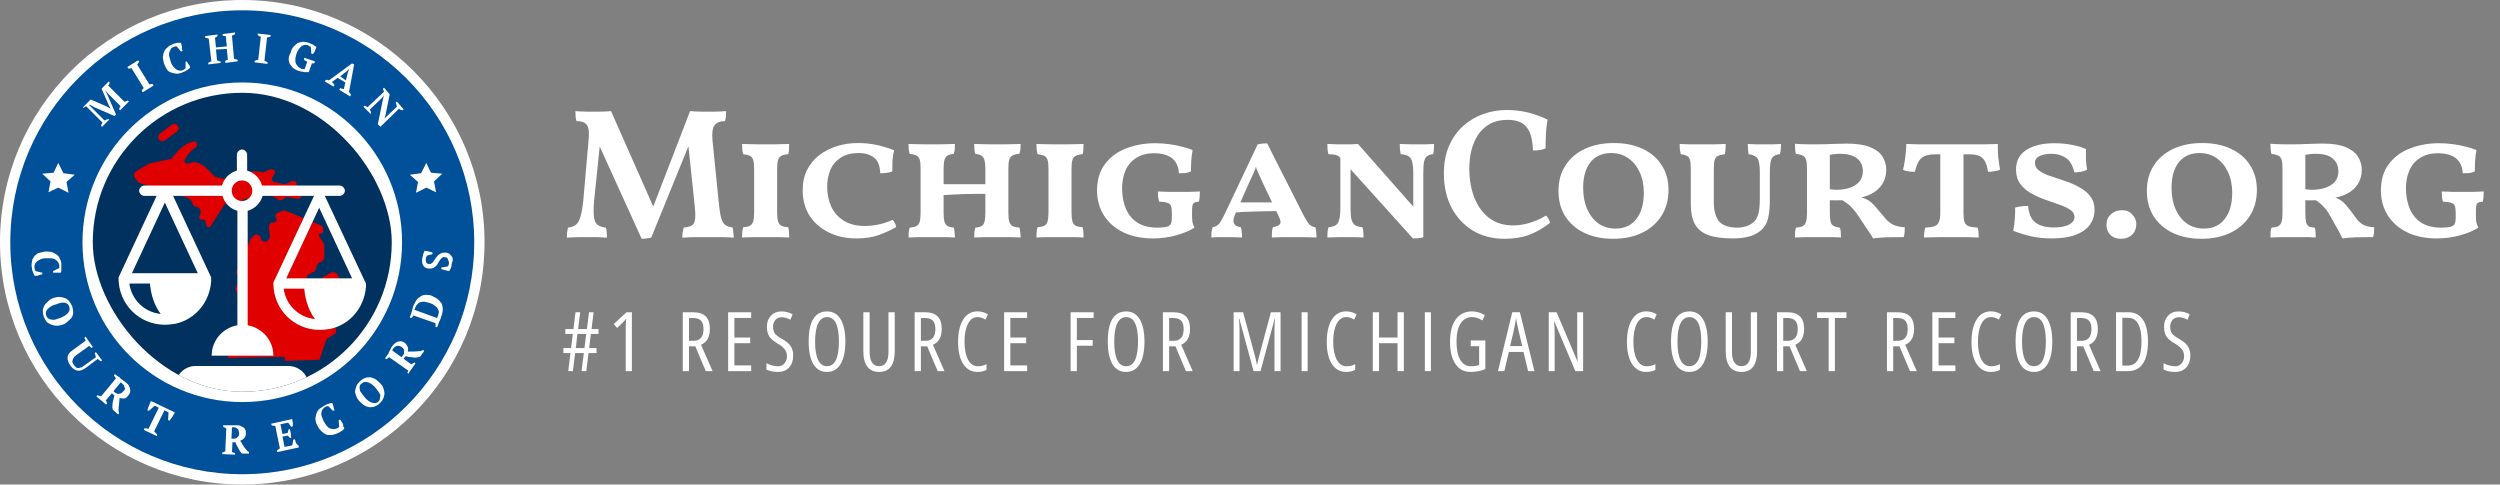 <svg width="485" height="94" viewBox="0 0 485 94" fill="none" xmlns="http://www.w3.org/2000/svg">
<rect x="0" y="0" width="485" height="94" fill="#808080" stroke="none"/>
<path d="M47 94C72.957 94 94 72.957 94 47C94 21.043 72.957 0 47 0C21.043 0 0 21.043 0 47C0 72.957 21.043 94 47 94Z" fill="white"/>
<path d="M47 92C71.853 92 92 71.853 92 47C92 22.147 71.853 2 47 2C22.147 2 2 22.147 2 47C2 71.853 22.147 92 47 92Z" fill="#00509A"/>
<path d="M6.9 52.6C6.9 52.6 6.8 52.5 6.8 52.4C6.8 52.3 6.7 52.2 6.7 52C6.6 51.5 6.8 51 7.2 50.7C7.6 50.4 8.1 50.1 8.9 50.1C9.3 50.1 9.7 50.1 10 50.1C10.3 50.2 10.6 50.2 10.8 50.4C11 50.6 11.2 50.7 11.3 50.9C11.4 51.1 11.5 51.3 11.5 51.5C11.5 51.6 11.5 51.7 11.5 51.8C11.5 51.9 11.5 52 11.5 52L10.3 52.6V52.9C10.4 52.9 10.5 52.9 10.7 52.9C10.9 52.9 11 52.9 11.1 52.9C11.2 52.9 11.4 52.9 11.5 52.9C11.6 52.9 11.7 52.9 11.8 52.9C11.9 52.7 11.9 52.5 11.9 52.2C11.9 51.9 11.9 51.6 11.9 51.2C11.9 50.8 11.8 50.5 11.6 50.2C11.5 49.9 11.3 49.6 11 49.4C10.7 49.2 10.4 49 10 48.9C9.6 48.8 9.2 48.8 8.7 48.8C8.2 48.9 7.8 49 7.4 49.1C7.1 49.3 6.8 49.5 6.6 49.8C6.4 50.1 6.2 50.4 6.2 50.8C6.1 51.2 6.1 51.6 6.2 52C6.2 52.3 6.3 52.6 6.4 52.8C6.5 53.1 6.6 53.3 6.7 53.5C6.8 53.5 6.9 53.5 7.1 53.5C7.2 53.5 7.4 53.5 7.5 53.4C7.6 53.4 7.8 53.3 7.9 53.3C8 53.3 8.1 53.2 8.2 53.2V52.9L6.9 52.6Z" fill="white"/>
<path d="M13.9 61.6C14.1 61.3 14.2 61 14.2 60.6C14.2 60.2 14.1 59.8 14 59.4C13.8 59 13.6 58.7 13.4 58.4C13.1 58.1 12.9 57.9 12.5 57.8C12.1 57.7 11.8 57.6 11.5 57.6C11.1 57.6 10.7 57.7 10.4 57.8C10 57.9 9.7 58.1 9.4 58.4C9.1 58.7 8.7 59 8.6 59.3C8.5 59.6 8.3 59.9 8.3 60.3C8.3 60.7 8.4 61.1 8.5 61.5C8.7 61.9 8.9 62.2 9.1 62.5C9.4 62.7 9.7 62.9 10 63C10.3 63.1 10.7 63.2 11 63.2C11.4 63.2 11.8 63.1 12.1 63C12.5 62.9 12.8 62.7 13.1 62.4C13.4 62.1 13.7 61.9 13.9 61.6ZM12.5 61.3C12.2 61.4 12 61.6 11.6 61.7C11.3 61.8 11 61.9 10.7 62C10.4 62.1 10.2 62 10 62C9.8 62 9.6 61.9 9.4 61.8C9.2 61.7 9.1 61.5 9 61.3C8.9 61.1 8.9 60.8 8.9 60.6C8.9 60.4 9.1 60.2 9.2 60C9.4 59.8 9.6 59.7 9.8 59.5C10.1 59.3 10.3 59.2 10.7 59.1C11 59 11.3 58.9 11.6 58.8C11.9 58.7 12.1 58.7 12.4 58.7C12.6 58.7 12.8 58.8 13 58.9C13.2 59 13.3 59.2 13.4 59.4C13.5 59.6 13.5 59.9 13.5 60.1C13.5 60.3 13.3 60.5 13.2 60.7C13 60.9 12.8 61.1 12.5 61.3Z" fill="white"/>
<path d="M19.3 69.9C19.4 70 19.5 70 19.6 70.1L19.8 69.9L18.6 68.3L18.4 68.5C18.4 68.6 18.4 68.7 18.5 68.9C18.5 69 18.6 69.2 18.6 69.3L16.2 71C16 71.2 15.8 71.3 15.6 71.3C15.4 71.4 15.3 71.4 15.1 71.4C14.9 71.4 14.8 71.3 14.7 71.2C14.6 71.1 14.5 71 14.4 70.9C14.3 70.7 14.2 70.6 14.1 70.4C14 70.2 14 70.1 14.1 69.9C14.1 69.7 14.2 69.6 14.3 69.4C14.4 69.2 14.6 69.1 14.8 68.9L17.3 67.1C17.5 67.3 17.6 67.4 17.8 67.5L18 67.3L16.6 65.3L16.4 65.5C16.4 65.6 16.4 65.7 16.5 65.8C16.6 65.9 16.6 66 16.6 66.1L14 68C13.4 68.4 13.1 68.9 13.1 69.4C13.1 69.9 13.3 70.4 13.7 71C14.1 71.5 14.5 71.8 15 71.9C15.5 72 16 71.8 16.6 71.4L19 69.6C19.1 69.8 19.2 69.9 19.3 69.9Z" fill="white"/>
<path d="M25 74.8C24.9 74.6 24.7 74.4 24.4 74.2C24.3 74.1 24.2 74 24 73.9C23.9 73.8 23.8 73.7 23.6 73.6C23.4 73.5 23.4 73.4 23.3 73.3C23.2 73.2 23.1 73.1 23 73.1L22.3 72.6L22.1 72.8C22.2 73 22.3 73.2 22.5 73.4L19.6 76.9C19.5 76.8 19.4 76.8 19.3 76.8C19.2 76.8 19.1 76.7 18.9 76.7L18.7 76.9L20.6 78.5L20.8 78.3C20.8 78.2 20.7 78.1 20.7 78C20.7 77.9 20.6 77.8 20.5 77.7L21.7 76.3L22.2 76.7C22.1 77.1 22 77.5 21.9 77.9C21.8 78.3 21.8 78.7 21.8 79.1L21.9 79.5L22.9 80.4L23.1 80.2L23 79.7C23 79.3 23 78.9 23.1 78.4C23.1 78 23.2 77.6 23.2 77.2C23.5 77.3 23.8 77.3 24.1 77.3C24.4 77.3 24.7 77 24.9 76.7C25.1 76.5 25.2 76.3 25.2 76.1C25.3 75.9 25.3 75.7 25.2 75.4C25.2 75.2 25.1 75 25 74.8ZM24.2 75.5C24.2 75.6 24.1 75.8 23.9 75.9C23.7 76.2 23.4 76.4 23.1 76.4C22.8 76.4 22.6 76.4 22.4 76.2L22 75.9L23.4 74.2C23.5 74.2 23.6 74.3 23.7 74.4C23.8 74.5 23.9 74.6 24 74.7C24.1 74.8 24.1 74.9 24.1 75.1C24.3 75.2 24.3 75.4 24.2 75.5Z" fill="white"/>
<path d="M29.1 78.2C29 78.4 29 78.5 28.9 78.7C28.8 78.9 28.8 79 28.7 79.2C28.6 79.4 28.6 79.5 28.6 79.6L28.9 79.7L30 78.7L30.8 79.1L28.8 83.2C28.7 83.2 28.5 83.1 28.4 83.1C28.3 83.1 28.1 83.1 28 83.1L27.9 83.4L30.4 84.6L30.5 84.3C30.4 84.2 30.3 84.1 30.2 84C30.1 83.9 30 83.8 29.9 83.7L31.9 79.6L32.7 80L32.6 81.5L32.9 81.6C33 81.5 33 81.4 33.1 81.3C33.2 81.2 33.3 81 33.4 80.9C33.5 80.8 33.6 80.6 33.7 80.4C33.8 80.3 33.9 80.1 33.9 80L29.3 77.8C29.2 77.9 29.2 78 29.1 78.2Z" fill="white"/>
<path d="M47.2 86.5C47 86.1 46.8 85.8 46.6 85.5C46.9 85.4 47.2 85.2 47.4 85C47.6 84.8 47.7 84.4 47.7 84.1C47.7 83.8 47.7 83.6 47.6 83.4C47.5 83.2 47.4 83 47.2 82.9C47 82.8 46.8 82.7 46.6 82.6C46.4 82.5 46.1 82.5 45.8 82.5C45.7 82.5 45.5 82.5 45.4 82.5C45.2 82.5 45.1 82.5 44.9 82.5C44.7 82.5 44.6 82.5 44.5 82.5C44.4 82.5 44.2 82.5 44.1 82.5H43.3V82.8C43.5 82.9 43.7 83 43.9 83.1L43.7 87.6C43.6 87.6 43.5 87.6 43.4 87.7C43.3 87.7 43.2 87.8 43.1 87.8V88.1L45.6 88.2V87.9C45.5 87.9 45.4 87.8 45.3 87.8C45.2 87.8 45.1 87.7 45 87.7L45.1 85.8H45.7C45.8 86.2 46 86.6 46.2 86.9C46.4 87.3 46.6 87.6 46.8 87.9L47 88H48.3V87.7L48 87.5C47.7 87.2 47.5 86.9 47.2 86.5ZM46.1 84.8C45.9 85 45.7 85.1 45.4 85.1H44.9L45 82.9C45.1 82.9 45.2 82.9 45.4 82.9C45.5 82.9 45.7 82.9 45.8 83C45.9 83.1 46 83.1 46.1 83.2C46.2 83.3 46.3 83.4 46.3 83.6C46.3 83.7 46.4 83.9 46.4 84.1C46.4 84.4 46.3 84.6 46.1 84.8Z" fill="white"/>
<path d="M57.4 85.9C57.4 85.8 57.3 85.6 57.3 85.5C57.3 85.4 57.2 85.3 57.2 85.2L56.9 85.3L56.7 86.4L55.2 86.7L54.8 84.7L55.8 84.5L56.3 85L56.5 84.9C56.5 84.6 56.4 84.3 56.4 84C56.3 83.7 56.3 83.4 56.2 83.2L56 83.3L55.8 84L54.8 84.2L54.4 82.3L55.9 82L56.5 82.8L56.8 82.7C56.8 82.5 56.8 82.2 56.8 82C56.8 81.8 56.7 81.5 56.7 81.3L52.6 82.2L52.7 82.5C52.8 82.5 52.9 82.6 53 82.6C53.1 82.6 53.2 82.6 53.4 82.6L54.3 87C54.2 87 54.1 87.1 54 87.2C53.9 87.3 53.8 87.3 53.7 87.4L53.8 87.7L58 86.8C58 86.7 57.9 86.6 57.9 86.4C57.5 86.2 57.5 86 57.4 85.9Z" fill="white"/>
<path d="M66.4 82C66.3 81.9 66.3 81.8 66.2 81.7C66.1 81.6 66.1 81.5 66 81.4L65.7 81.5L65.8 82.7C65.8 82.8 65.7 82.8 65.7 82.9C65.7 83 65.5 83 65.4 83.1C64.9 83.3 64.5 83.3 64 83.1C63.5 82.9 63.2 82.4 62.8 81.7C62.6 81.3 62.5 81 62.4 80.7C62.3 80.4 62.3 80.1 62.4 79.9C62.4 79.7 62.5 79.5 62.7 79.3C62.8 79.1 63 79 63.2 78.9C63.3 78.9 63.4 78.8 63.5 78.8C63.6 78.8 63.7 78.8 63.7 78.8L64.6 79.7L64.9 79.6C64.9 79.5 64.8 79.4 64.8 79.3C64.8 79.2 64.7 79 64.7 78.9C64.7 78.8 64.6 78.6 64.6 78.5C64.5 78.4 64.5 78.3 64.5 78.2C64.3 78.2 64.1 78.2 63.8 78.3C63.5 78.4 63.2 78.5 62.9 78.7C62.6 78.9 62.3 79.1 62 79.3C61.7 79.5 61.6 79.8 61.4 80.2C61.3 80.5 61.2 80.9 61.2 81.3C61.2 81.7 61.3 82.1 61.6 82.6C61.8 83.1 62.1 83.4 62.4 83.7C62.7 84 63 84.2 63.3 84.3C63.6 84.4 64 84.4 64.4 84.4C64.8 84.3 65.2 84.2 65.6 84C65.9 83.9 66.1 83.7 66.3 83.6C66.5 83.5 66.7 83.3 66.8 83.1C66.8 83 66.7 82.9 66.6 82.8C66.6 82.3 66.5 82.2 66.4 82Z" fill="white"/>
<path d="M73.8 74.4C73.5 74.1 73.2 73.8 72.9 73.6C72.6 73.4 72.3 73.3 71.9 73.2C71.6 73.2 71.2 73.2 70.9 73.3C70.6 73.4 70.2 73.6 69.9 73.9C69.6 74.2 69.3 74.5 69.2 74.8C69 75.1 69 75.5 68.9 75.8C68.8 76.1 69 76.5 69.1 76.8C69.2 77.1 69.4 77.5 69.7 77.8C70 78.1 70.3 78.4 70.6 78.6C70.9 78.8 71.2 78.9 71.6 79C71.9 79 72.3 79 72.6 78.9C72.9 78.8 73.3 78.6 73.6 78.3C73.9 78 74.2 77.7 74.3 77.4C74.5 77.1 74.5 76.7 74.6 76.4C74.6 76.1 74.5 75.7 74.4 75.4C74.3 75 74.1 74.7 73.8 74.4ZM73.7 77.4C73.7 77.6 73.5 77.8 73.4 77.9C73.2 78.1 73 78.2 72.8 78.2C72.6 78.2 72.4 78.2 72.1 78.1C71.9 78 71.6 77.9 71.4 77.7C71.2 77.5 70.9 77.3 70.7 77C70.5 76.7 70.3 76.5 70.1 76.2C69.9 76 69.8 75.7 69.8 75.5C69.8 75.3 69.7 75.1 69.8 74.9C69.8 74.7 70 74.5 70.2 74.4C70.4 74.2 70.6 74.1 70.8 74.1C71 74.1 71.2 74.1 71.5 74.2C71.7 74.3 71.9 74.4 72.2 74.6C72.4 74.8 72.7 75 72.9 75.3C73.1 75.6 73.3 75.8 73.5 76.1C73.7 76.4 73.8 76.6 73.8 76.8C73.7 77 73.7 77.2 73.7 77.4Z" fill="white"/>
<path d="M81.6 68.1C81.2 68.1 80.8 68.2 80.3 68.2C79.9 68.2 79.5 68.2 79.1 68.2C79.2 67.9 79.2 67.5 79.1 67.3C79 67.1 78.8 66.7 78.5 66.5C78.3 66.3 78.1 66.3 77.8 66.2C77.6 66.2 77.4 66.2 77.1 66.3C76.9 66.4 76.7 66.5 76.5 66.7C76.3 66.9 76.1 67.1 76 67.3C75.9 67.4 75.8 67.5 75.8 67.7C75.7 67.8 75.6 68 75.6 68.1C75.5 68.2 75.4 68.3 75.4 68.5C75.3 68.6 75.3 68.7 75.2 68.8L74.7 69.5L74.9 69.7C75.1 69.6 75.3 69.5 75.5 69.3L79.2 71.9C79.2 72 79.1 72.1 79.1 72.2C79.1 72.3 79 72.2 79 72.3L79.2 72.5L80.6 70.5L80.4 70.3C80.3 70.4 80.2 70.4 80.1 70.5C80 70.6 79.9 70.6 79.8 70.7L78.3 69.6L78.7 69.1C79.1 69.2 79.5 69.3 79.9 69.3C80.3 69.4 80.7 69.4 81.1 69.3L81.5 69.2L82.3 68.1L82.1 67.9L81.6 68.1ZM78.2 68.9L77.9 69.3L76.1 68C76.1 67.9 76.2 67.8 76.3 67.6C76.4 67.5 76.5 67.4 76.6 67.3C76.7 67.2 76.8 67.2 77 67.1C77.1 67.1 77.3 67.1 77.4 67.1C77.5 67.1 77.7 67.2 77.9 67.3C78.2 67.5 78.4 67.8 78.4 68C78.4 68.4 78.4 68.7 78.2 68.9Z" fill="white"/>
<path d="M84.9 58C84.6 57.8 84.2 57.6 83.8 57.4C83.4 57.2 83 57.2 82.6 57.2C82.2 57.2 81.9 57.3 81.6 57.5C81.3 57.7 81 57.9 80.8 58.2C80.6 58.5 80.4 58.9 80.2 59.3C80.2 59.4 80.1 59.5 80.1 59.6C80.1 59.7 80 59.9 80 60C80 60.1 79.9 60.3 79.9 60.4C79.9 60.5 79.8 60.6 79.8 60.7L79.5 61.6L79.8 61.7C79.9 61.6 79.9 61.6 80 61.5C80.1 61.4 80.1 61.3 80.2 61.2L84.5 62.7C84.5 62.8 84.5 62.9 84.5 63.1C84.5 63.2 84.5 63.3 84.5 63.4L84.8 63.5L85.1 62.7C85.1 62.6 85.2 62.5 85.2 62.4C85.3 62.3 85.3 62.2 85.4 62C85.5 61.9 85.5 61.8 85.5 61.7C85.5 61.6 85.6 61.5 85.6 61.4C85.8 60.9 85.9 60.4 85.9 60C85.9 59.6 85.8 59.2 85.7 58.9C85.4 58.5 85.2 58.3 84.9 58ZM85 61.1V61.2C85 61.2 85 61.3 84.9 61.4C84.8 61.5 84.9 61.5 84.8 61.6V61.7L80.4 60.1C80.4 60 80.4 60 80.5 59.9C80.5 59.8 80.6 59.7 80.6 59.6C80.7 59.3 80.9 59.1 81.1 58.9C81.3 58.7 81.5 58.6 81.8 58.6C82 58.5 82.3 58.5 82.6 58.6C82.9 58.7 83.2 58.7 83.4 58.8C83.7 58.9 84 59 84.2 59.2C84.4 59.4 84.7 59.5 84.8 59.7C84.9 59.9 85.1 60.1 85.1 60.4C85.2 60.5 85.1 60.8 85 61.1Z" fill="white"/>
<path d="M87.6 49.7C87.3 49.3 87 49 86.4 49C86.1 49 85.9 49 85.6 49.1C85.4 49.2 85.2 49.4 85 49.5C84.8 49.7 84.7 49.9 84.5 50.1C84.4 50.3 84.2 50.5 84.1 50.7C84 50.9 83.8 51 83.7 51.1C83.5 51.2 83.4 51.3 83.2 51.2C83 51.2 82.8 51.1 82.7 50.9C82.6 50.7 82.6 50.5 82.6 50.3C82.6 50.2 82.6 50 82.7 49.9C82.7 49.8 82.8 49.7 82.8 49.6L83.9 49.3V49C83.8 49 83.7 48.9 83.6 48.9C83.5 48.9 83.4 48.8 83.2 48.8C83.1 48.8 82.9 48.7 82.8 48.7C82.7 48.7 82.5 48.7 82.4 48.6C82.3 48.8 82.2 49.1 82.1 49.3C82 49.6 82 49.9 81.9 50.2C81.9 50.5 81.9 50.7 81.9 50.9C81.9 51.1 82 51.3 82.1 51.5C82.2 51.7 82.4 51.8 82.5 51.9C82.6 52 82.9 52.1 83.2 52.1C83.5 52.1 83.8 52.1 84 52C84.2 51.9 84.4 51.8 84.6 51.6C84.8 51.4 84.9 51.2 85 51C85.1 50.8 85.3 50.6 85.4 50.4C85.5 50.2 85.7 50.1 85.8 50C85.9 49.9 86.1 49.8 86.3 49.9C86.6 49.9 86.8 50 86.9 50.3C87 50.5 87.1 50.8 87.1 51.1C87.1 51.3 87 51.4 87 51.5C86.9 51.6 86.9 51.7 86.8 51.7L85.6 51.9V52.2C85.7 52.2 85.8 52.3 85.9 52.3C86 52.3 86.2 52.4 86.3 52.4C86.4 52.4 86.6 52.5 86.7 52.5C86.8 52.5 87 52.6 87.1 52.6C87.2 52.5 87.2 52.5 87.3 52.3C87.4 52.2 87.4 52.1 87.5 51.9C87.6 51.7 87.6 51.6 87.6 51.4C87.6 51.2 87.7 51.1 87.7 50.9C87.9 50.6 87.9 50 87.6 49.7Z" fill="white"/>
<path d="M16.4 20.8C16.5 20.7 16.6 20.7 16.7 20.6L19.9 23.8C19.8 23.9 19.8 24 19.7 24.1C19.7 24.2 19.6 24.3 19.6 24.4L19.8 24.6L21.2 23.2L21 23.1C20.9 23.1 20.8 23.2 20.6 23.2C20.5 23.3 20.4 23.3 20.3 23.4L18 21.1L17.3 20.4L17.4 20.3L18.3 20.8L22.2 22.5L22.5 22.2L20.8 18.3L20.4 17.5L21 18.2L23.4 20.6C23.3 20.7 23.3 20.8 23.2 20.9C23.2 21 23.1 21.1 23.1 21.2L23.3 21.4L25 19.7L24.8 19.5C24.7 19.5 24.6 19.6 24.5 19.6C24.4 19.6 24.3 19.7 24.2 19.8L21 16.6C21.1 16.5 21.1 16.4 21.2 16.3C21.2 16.2 21.3 16.1 21.3 16L21.1 15.8L19.7 17.2L21.1 20.4L21.5 21.1L20.8 20.7L17.6 19.3L16.1 20.8L16.3 21C16.2 20.9 16.3 20.9 16.4 20.8Z" fill="white"/>
<path d="M29.6 16.3C29.5 16.3 29.4 16.3 29.3 16.3C29.2 16.3 29.1 16.4 29 16.4L26.6 12.5C26.7 12.4 26.8 12.3 26.8 12.3C26.8 12.3 26.9 12.1 27 12L26.8 11.7L24.7 13L24.9 13.3C25 13.3 25.1 13.3 25.2 13.3C25.3 13.3 25.4 13.2 25.5 13.2L27.9 17.1C27.7 17.2 27.6 17.4 27.5 17.6L27.7 17.9L29.8 16.6L29.6 16.3Z" fill="white"/>
<path d="M36.6 12.5C36.5 12.4 36.5 12.3 36.4 12.2C36.3 12.1 36.3 12 36.2 11.9L36 12V13.2C36 13.3 35.9 13.3 35.8 13.4C35.7 13.5 35.6 13.5 35.5 13.6C35 13.8 34.5 13.7 34.1 13.4C33.7 13.1 33.3 12.6 33.1 11.9C33 11.5 32.9 11.2 32.8 10.8C32.8 10.5 32.8 10.2 32.9 10C33 9.8 33.1 9.6 33.2 9.4C33.4 9.3 33.5 9.1 33.7 9.1C33.9 9 34 9 34.1 9C34.2 9 34.3 9 34.3 9L35.1 10L35.4 9.9C35.4 9.8 35.4 9.7 35.3 9.5C35.2 9.3 35.4 9.2 35.3 9C35.2 8.8 35.2 8.7 35.2 8.6C35.2 8.5 35.1 8.4 35.1 8.3C34.9 8.3 34.7 8.3 34.4 8.3C34.1 8.4 33.8 8.4 33.5 8.6C33.1 8.7 32.8 8.9 32.6 9.1C32.4 9.3 32 9.6 31.9 9.9C31.7 10.2 31.7 10.6 31.6 11C31.6 11.4 31.7 11.8 31.8 12.3C32 12.8 32.2 13.2 32.4 13.5C32.6 13.8 32.9 14 33.3 14.1C33.6 14.2 34 14.3 34.3 14.3C34.7 14.3 35.1 14.2 35.5 14C35.8 13.9 36 13.8 36.3 13.6C36.5 13.5 36.7 13.3 36.9 13.1C36.9 13 36.8 12.9 36.8 12.8C36.8 12.7 36.7 12.6 36.6 12.5Z" fill="white"/>
<path d="M42.4 11.8C42.3 11.8 42.2 11.8 42.1 11.7L41.9 9.6L44 9.5L44.2 11.6C44.1 11.6 44 11.7 43.9 11.7C43.8 11.7 43.7 11.8 43.7 11.9V12.2L46.1 11.9V11.6C46 11.6 45.9 11.5 45.8 11.5C45.7 11.5 45.6 11.5 45.4 11.4L45 6.9C45.1 6.9 45.2 6.8 45.3 6.8C45.4 6.8 45.5 6.7 45.6 6.6V6.3L43.2 6.6V6.9C43.3 6.9 43.4 7 43.5 7C43.5 7 43.7 7 43.8 7L44 9L41.9 9.2L41.7 7.3C41.8 7.3 41.9 7.2 42 7.2C42 7.1 42.1 7 42.2 7V6.7L39.8 7V7.3C39.9 7.3 40 7.4 40.1 7.4C40.2 7.4 40.3 7.4 40.5 7.5L41 11.9C40.9 11.9 40.8 12 40.7 12C40.6 12.1 40.5 12.1 40.4 12.2V12.5L42.8 12.2V11.9C42.6 11.9 42.5 11.9 42.4 11.8Z" fill="white"/>
<path d="M52.2 7.2C52.3 7.2 52.4 7.1 52.5 7.1V6.8L50 6.5V6.8C50.1 6.9 50.2 6.9 50.3 7C50.4 7.1 50.5 7.1 50.6 7.1L50.1 11.6C49.9 11.6 49.7 11.7 49.4 11.8V12.1L51.9 12.4V12.1C51.8 12 51.7 12 51.6 11.9C51.5 11.9 51.4 11.8 51.3 11.8L51.8 7.3C52 7.2 52.1 7.2 52.2 7.2Z" fill="white"/>
<path d="M59 11.6C59.1 11.7 59.2 11.8 59.3 11.8C59.4 11.9 59.5 11.9 59.6 12L59.1 13.4H59C58.9 13.4 58.9 13.4 58.8 13.4C58.7 13.4 58.6 13.4 58.6 13.4C58.5 13.4 58.4 13.4 58.4 13.3C58.2 13.2 58 13.1 57.8 12.9C57.6 12.7 57.5 12.5 57.4 12.3C57.3 12.1 57.3 11.8 57.3 11.5C57.3 11.2 57.4 10.9 57.5 10.5C57.6 10.1 57.8 9.8 58 9.5C58.2 9.2 58.4 9 58.6 8.9C58.8 8.8 59 8.7 59.2 8.7C59.4 8.7 59.6 8.7 59.8 8.8C59.9 8.9 60 9 60.1 9C60.2 9 60.3 9.1 60.3 9.1L60.4 10.4L60.7 10.5C60.8 10.4 60.8 10.3 60.9 10.2C61 10.1 61.1 10 61.1 9.8C61.2 9.7 61.2 9.5 61.3 9.4C61.3 9.3 61.4 9.2 61.4 9.1C61.2 9 61 8.9 60.8 8.7C60.5 8.6 60.2 8.4 59.9 8.3C59.6 8.2 59.2 8.1 58.9 8.1C58.5 8.1 58.2 8.2 57.9 8.3C57.6 8.4 57.3 8.7 57 9C56.7 9.3 56.5 9.7 56.4 10.2C56.1 10.7 56 11.1 56 11.5C56 11.9 56.1 12.2 56.3 12.5C56.5 12.8 56.7 13.1 57 13.3C57.3 13.5 57.7 13.7 58.1 13.8C58.2 13.8 58.4 13.9 58.5 13.9C58.7 13.9 58.8 13.9 59 14C59.2 14 59.3 14 59.5 14C59.7 14 59.8 14 59.9 14L60.5 12.3C60.6 12.3 60.7 12.3 60.8 12.3C60.9 12.3 61 12.3 61 12.2L61.1 11.9L59 11.2V11.6Z" fill="white"/>
<path d="M68.3 12.3L63.8 15.6C63.7 15.6 63.6 15.5 63.5 15.5C63.4 15.5 63.3 15.5 63.2 15.5L63 15.8L64.7 16.8L64.9 16.5C64.8 16.3 64.6 16.1 64.4 15.9L65.5 15.1L67 16L66.7 17.3C66.6 17.3 66.5 17.2 66.4 17.2C66.3 17.2 66.2 17.2 66 17.1L65.8 17.4L67.9 18.7L68.1 18.4C68.1 18.3 68 18.2 67.9 18.1C67.8 18 67.8 17.9 67.7 17.9L68.7 12.5L68.3 12.3ZM67.5 14L67.1 15.6L66 14.8L67.3 13.8L67.8 13.3L67.5 14Z" fill="white"/>
<path d="M72 22C72 21.9 72 21.8 71.9 21.6C71.9 21.5 71.8 21.3 71.7 21.3L74.1 19L74.5 18.5L74.3 19.2L73.3 24.1L73.8 24.6L77.4 21.1C77.5 21.2 77.6 21.2 77.7 21.3C77.8 21.3 78 21.4 78.1 21.4L78.3 21.2L77 19.7L76.8 19.9C76.8 20 76.8 20.1 76.9 20.3C76.9 20.4 77 20.6 77 20.7L75.1 22.5L74.6 23L74.8 22.3L75.6 18.3L74.5 17L74.3 17.2C74.3 17.3 74.3 17.4 74.4 17.5C74.4 17.6 74.5 17.7 74.5 17.8L71.3 20.8C71.2 20.7 71.1 20.7 71 20.6C70.9 20.6 70.8 20.5 70.7 20.5L70.5 20.7L71.9 22.1L72 22Z" fill="white"/>
<path d="M9.4 37.3L11.3 36.4L13.3 37.4L12.9 35.3L14.5 33.9L12.3 33.6L11.3 31.6L10.4 33.5L8.2 33.7L9.8 35.2L9.4 37.3Z" fill="white"/>
<path d="M80.7 37.4L82.7 36.4L84.6 37.3L84.2 35.2L85.8 33.7L83.6 33.5L82.7 31.6L81.7 33.6L79.5 33.9L81.1 35.3L80.7 37.4Z" fill="white"/>
<path d="M47 78C64.121 78 78 64.121 78 47C78 29.879 64.121 16 47 16C29.879 16 16 29.879 16 47C16 64.121 29.879 78 47 78Z" fill="white"/>
<g clip-path="url(#clip0_266_1671)">
<rect x="18" y="18" width="58" height="58" rx="29" fill="#00315F"/>
<path d="M37.549 27.466C36.395 27.658 35.05 28.424 33.321 30.723C33.128 30.915 32.936 30.915 32.744 30.915L29.092 31.681C28.9 31.681 28.9 31.681 28.708 31.873L26.402 33.214C26.017 33.405 25.825 34.172 26.209 34.555L26.786 35.321C26.978 35.321 26.978 35.513 27.171 35.513L36.395 38.387C36.78 38.578 36.972 38.77 37.164 38.962L37.356 39.536C37.549 39.92 37.741 40.111 38.125 40.111C38.702 40.303 39.278 40.686 38.702 42.027C38.51 42.219 38.702 42.602 39.086 42.602H39.471C39.663 42.602 39.855 42.794 39.855 42.985L40.047 43.752C40.047 44.135 40.624 44.135 40.816 43.943L43.507 39.728C43.507 39.536 43.699 39.536 43.891 39.536L44.852 39.345C45.236 39.345 45.428 39.536 45.428 39.92C45.428 40.303 45.813 40.494 46.197 40.303L47.158 38.77C47.158 38.77 47.35 38.578 47.542 38.578H50.233C50.425 38.578 50.618 38.578 50.618 38.387L51.002 37.812C51.194 37.62 51.194 37.62 51.386 37.62C51.963 37.812 53.116 38.004 54.077 38.77C54.461 38.962 54.846 38.77 55.038 38.578C55.23 38.387 55.422 38.195 55.614 38.195L57.729 38.578C58.305 38.578 58.69 38.004 58.305 37.62L57.729 37.046C57.729 36.854 57.536 36.854 57.536 36.663V35.705C57.536 35.321 57.152 34.938 56.575 35.13L55.422 35.705C55.23 35.705 55.23 35.705 55.038 35.705L53.308 35.321C52.924 35.321 52.732 34.938 52.732 34.555L53.308 33.597C53.5 33.214 53.116 32.831 52.732 32.831C52.347 32.831 51.963 33.022 51.194 33.405C51.002 33.405 50.81 33.597 50.81 33.405C50.041 33.214 47.735 32.831 45.428 34.747C45.236 34.938 44.852 34.938 44.66 34.938L41.969 34.363C41.777 34.363 41.585 34.172 41.392 33.98C40.624 33.214 38.702 30.723 36.78 31.681C36.203 31.873 35.627 31.489 35.819 31.106C36.203 30.34 36.78 29.382 37.933 28.616C38.51 28.041 38.125 27.274 37.549 27.466Z" fill="#E00000"/>
<path d="M55.422 40.878L62.341 43.752C62.533 43.752 62.533 43.943 62.533 43.943L62.725 44.709C62.918 44.901 62.533 45.284 62.341 45.284C61.957 45.284 61.764 45.667 61.957 45.859L62.918 47.392V49.883C62.918 50.266 62.533 50.84 62.149 50.84C61.764 51.032 61.38 51.415 61.38 51.798C61.38 52.182 61.188 52.565 60.804 52.757L60.035 53.14C59.65 53.331 59.458 53.715 59.458 54.098V54.481C59.458 55.056 60.035 55.63 60.611 55.63H60.996C61.38 55.63 61.764 55.439 61.957 55.056L62.533 53.906C62.725 53.715 62.725 53.523 63.11 53.523L64.071 52.948C64.647 52.565 65.416 52.948 65.608 53.523L66.954 57.738C67.146 58.121 67.146 58.313 67.338 58.696L67.915 59.654C67.915 59.846 68.107 60.037 67.915 60.229L67.53 61.953C67.53 62.528 66.954 62.719 66.377 62.528C66.185 62.528 65.993 62.336 65.8 62.528H65.608C65.224 62.719 65.032 63.103 65.032 63.486L65.224 64.061C65.224 64.444 65.224 64.635 64.84 64.827L63.686 65.593C63.494 65.593 63.494 65.785 63.302 65.977L61.957 69.808L55.23 70V69.234L44.083 69.425L44.852 67.892C45.044 67.509 45.428 67.126 45.813 66.743C46.389 66.36 46.774 65.785 46.966 65.21C47.542 63.677 48.311 60.42 45.813 56.397C45.621 56.205 45.621 55.822 45.813 55.63L46.389 54.481C46.582 54.289 46.582 53.906 46.389 53.715L46.005 53.14C45.813 52.948 45.813 52.565 46.005 52.373L47.158 50.649C47.35 50.457 47.35 50.266 47.158 50.074L46.774 48.925C46.582 48.541 46.774 48.158 47.158 47.967L47.735 47.775C47.927 47.775 48.119 47.392 48.311 47.2L48.504 46.626C48.504 46.434 48.696 46.242 48.696 46.242L49.272 45.667C49.657 45.284 50.425 45.476 50.618 46.242C50.618 46.817 51.578 47.2 51.963 46.626L52.155 46.434C52.347 46.242 52.347 46.051 52.347 45.859L52.155 43.943C52.155 43.56 52.347 43.368 52.732 43.177H53.116C53.5 43.177 53.885 42.602 53.5 42.219C53.308 41.836 53.5 41.452 53.885 41.261L54.846 40.878C55.038 40.878 55.23 40.878 55.422 40.878Z" fill="#E00000"/>
<path d="M34.282 25.55L31.975 27.274C31.591 27.466 31.206 27.466 30.822 27.083C30.63 26.7 30.63 26.316 31.014 25.933L33.321 24.209C33.705 23.826 34.089 24.017 34.474 24.401C34.858 24.784 34.666 25.167 34.282 25.55Z" fill="#E00000"/>
<path fill-rule="evenodd" clip-rule="evenodd" d="M64.114 63.8C63.416 63.9 62.717 64 62.019 64C57.029 64 53.037 60 53.037 55C53.037 54.9 53.037 54.9 53.037 54.8C53.137 54.7 53.137 54.7 53.137 54.6L60.921 38H50.942C50.543 39.4 49.445 40.5 48.048 40.9V63.1C50.842 63.6 53.037 66 53.037 69H41.062C41.062 66 43.258 63.6 46.052 63.1V40.9C44.655 40.5 43.557 39.4 43.158 38H33.578L40.863 53.6C40.963 53.7 40.963 53.7 40.963 53.8C40.963 53.9 40.963 53.9 40.963 54C40.963 54.2 40.963 54.4 40.963 54.6C40.663 58.6 37.969 61.9 34.077 62.8C33.378 62.9 32.68 63 31.981 63C26.992 63 23 59 23 54C23 53.9 23 53.9 23 53.8C23.1 53.7 23.1 53.7 23.1 53.6L30.385 38H27.99C27.491 38 26.992 37.5 26.992 37C26.992 36.5 27.491 36 27.99 36H43.058C43.457 34.6 44.555 33.5 45.952 33.1V30C45.952 29.5 46.451 29 46.95 29C47.449 29 47.948 29.5 47.948 30V33.1C49.345 33.5 50.443 34.6 50.842 36H65.911C66.41 36 66.909 36.5 66.909 37C66.909 37.5 66.41 38 65.911 38H63.017L70.8 54.6C70.9 54.7 70.9 54.7 70.9 54.8C70.9 54.8 70.9 54.9 71 55C71 55.2 71 55.4 71 55.6C70.701 59.6 68.006 62.9 64.114 63.8ZM31.183 60.9C30.085 59.5 29.287 57.4 29.087 55H25.096C25.495 58.1 27.99 60.6 31.183 60.9ZM25.595 53H38.368L31.981 39.3L25.595 53ZM46.95 35C45.852 35 44.954 35.9 44.954 37C44.954 38.1 45.852 39 46.95 39C48.048 39 48.946 38.1 48.946 37C48.946 35.9 48.048 35 46.95 35ZM61.121 61.9C60.023 60.5 59.224 58.4 59.025 56H55.033C55.432 59.1 57.927 61.6 61.121 61.9ZM61.919 40.3L55.532 54H68.306L61.919 40.3ZM37.969 71H55.931C58.127 71 59.923 72.8 59.923 75V77H33.977V75C33.977 72.8 35.773 71 37.969 71Z" fill="white"/>
</g>
<path d="M124.48 46.324L115.876 27.388H116.452L115.264 38.836C115.144 40.252 115.132 41.332 115.228 42.076C115.324 42.82 115.564 43.336 115.948 43.624C116.332 43.912 116.86 44.092 117.532 44.164C117.628 44.452 117.688 44.776 117.712 45.136C117.736 45.496 117.748 45.82 117.748 46.108C117.244 46.06 116.62 46.024 115.876 46C115.156 46 114.484 46 113.86 46C113.476 46 113.032 46 112.528 46C112.048 46.024 111.58 46.036 111.124 46.036C110.668 46.06 110.284 46.084 109.972 46.108C109.972 45.82 109.984 45.496 110.008 45.136C110.056 44.776 110.116 44.452 110.188 44.164C110.836 44.092 111.34 43.912 111.7 43.624C112.084 43.336 112.384 42.82 112.6 42.076C112.84 41.308 113.032 40.18 113.176 38.692L114.184 27.172C114.28 26.212 114.268 25.468 114.148 24.94C114.028 24.412 113.776 24.04 113.392 23.824C113.032 23.608 112.516 23.5 111.844 23.5C111.748 23.212 111.688 22.9 111.664 22.564C111.64 22.228 111.628 21.892 111.628 21.556C111.916 21.58 112.264 21.604 112.672 21.628C113.104 21.628 113.536 21.64 113.968 21.664C114.4 21.664 114.784 21.664 115.12 21.664C115.456 21.664 115.828 21.664 116.236 21.664C116.668 21.64 117.088 21.628 117.496 21.628C117.904 21.604 118.252 21.58 118.54 21.556L127.252 41.248H126.28L133.876 21.556C134.212 21.58 134.584 21.604 134.992 21.628C135.424 21.628 135.856 21.64 136.288 21.664C136.72 21.664 137.104 21.664 137.44 21.664C137.776 21.664 138.148 21.664 138.556 21.664C138.964 21.64 139.36 21.628 139.744 21.628C140.152 21.604 140.524 21.58 140.86 21.556C140.86 21.892 140.848 22.228 140.824 22.564C140.8 22.9 140.74 23.212 140.644 23.5C139.708 23.5 139.036 23.764 138.628 24.292C138.22 24.82 138.088 25.828 138.232 27.316L139.456 39.448C139.576 40.696 139.732 41.656 139.924 42.328C140.116 42.976 140.38 43.42 140.716 43.66C141.076 43.9 141.544 44.056 142.12 44.128C142.192 44.416 142.24 44.74 142.264 45.1C142.312 45.436 142.336 45.772 142.336 46.108C142.048 46.084 141.688 46.06 141.256 46.036C140.824 46.036 140.356 46.024 139.852 46C139.348 46 138.856 46 138.376 46C137.92 46 137.5 46 137.116 46C136.66 46 136.12 46 135.496 46C134.896 46.024 134.32 46.036 133.768 46.036C133.216 46.06 132.748 46.084 132.364 46.108C132.364 45.772 132.388 45.436 132.436 45.1C132.484 44.764 132.544 44.452 132.616 44.164C133.384 44.068 133.936 43.912 134.272 43.696C134.608 43.456 134.8 43.048 134.848 42.472C134.92 41.872 134.896 41.02 134.776 39.916L133.444 27.316H133.984L126.352 46.072C126.088 46.168 125.788 46.228 125.452 46.252C125.14 46.3 124.816 46.324 124.48 46.324ZM143.961 46.072C143.961 45.76 143.973 45.412 143.997 45.028C144.045 44.644 144.105 44.332 144.177 44.092C144.753 44.044 145.185 43.948 145.473 43.804C145.785 43.636 146.001 43.348 146.121 42.94C146.241 42.532 146.301 41.944 146.301 41.176V32.752C146.301 31.984 146.241 31.408 146.121 31.024C146.001 30.64 145.785 30.376 145.473 30.232C145.185 30.088 144.753 29.98 144.177 29.908C144.105 29.644 144.045 29.332 143.997 28.972C143.973 28.612 143.961 28.264 143.961 27.928C144.321 27.928 144.765 27.94 145.293 27.964C145.845 27.964 146.409 27.976 146.985 28C147.585 28 148.125 28 148.605 28C149.085 28 149.589 28 150.117 28C150.645 27.976 151.173 27.964 151.701 27.964C152.229 27.94 152.697 27.928 153.105 27.928C153.105 28.264 153.093 28.6 153.069 28.936C153.069 29.248 153.021 29.572 152.925 29.908C152.349 29.956 151.905 30.064 151.593 30.232C151.281 30.376 151.065 30.64 150.945 31.024C150.825 31.408 150.765 31.984 150.765 32.752V41.176C150.765 41.944 150.825 42.532 150.945 42.94C151.065 43.348 151.281 43.636 151.593 43.804C151.929 43.948 152.373 44.044 152.925 44.092C152.997 44.332 153.045 44.644 153.069 45.028C153.093 45.388 153.105 45.736 153.105 46.072C152.553 46.048 151.893 46.024 151.125 46C150.357 46 149.565 46 148.749 46C147.909 46 147.057 46 146.193 46C145.329 46.024 144.585 46.048 143.961 46.072ZM166.448 27.748C167.696 27.748 168.884 27.868 170.012 28.108C171.164 28.348 172.316 28.696 173.468 29.152C173.3 29.752 173.192 30.412 173.144 31.132C173.12 31.828 173.108 32.536 173.108 33.256C172.916 33.328 172.688 33.4 172.424 33.472C172.16 33.52 171.884 33.556 171.596 33.58C171.332 33.604 171.056 33.616 170.768 33.616C170.72 32.176 170.324 31.168 169.58 30.592C168.836 29.992 167.852 29.692 166.628 29.692C165.14 29.692 163.94 30.004 163.028 30.628C162.116 31.252 161.456 32.056 161.048 33.04C160.664 34.024 160.472 35.08 160.472 36.208C160.472 37.624 160.736 38.92 161.264 40.096C161.816 41.248 162.632 42.16 163.712 42.832C164.816 43.504 166.16 43.84 167.744 43.84C168.632 43.84 169.532 43.744 170.444 43.552C171.38 43.36 172.28 43.06 173.144 42.652C173.336 42.82 173.492 43.036 173.612 43.3C173.756 43.54 173.84 43.792 173.864 44.056C172.832 44.632 171.704 45.148 170.48 45.604C169.256 46.036 167.816 46.252 166.16 46.252C164.12 46.252 162.308 45.856 160.724 45.064C159.14 44.272 157.904 43.18 157.016 41.788C156.152 40.372 155.72 38.752 155.72 36.928C155.72 35.416 156.008 34.084 156.584 32.932C157.184 31.78 157.988 30.82 158.996 30.052C160.028 29.284 161.18 28.708 162.452 28.324C163.724 27.94 165.056 27.748 166.448 27.748ZM178.595 32.68C178.595 31.912 178.535 31.336 178.415 30.952C178.295 30.568 178.079 30.304 177.767 30.16C177.479 30.016 177.047 29.908 176.471 29.836C176.399 29.596 176.339 29.296 176.291 28.936C176.267 28.576 176.255 28.24 176.255 27.928C176.615 27.928 177.059 27.94 177.587 27.964C178.139 27.964 178.703 27.976 179.279 28C179.879 28 180.419 28 180.899 28C181.355 28 181.835 28 182.339 28C182.867 27.976 183.383 27.964 183.887 27.964C184.391 27.94 184.847 27.928 185.255 27.928C185.255 28.24 185.243 28.564 185.219 28.9C185.195 29.212 185.135 29.524 185.039 29.836C184.535 29.884 184.139 29.992 183.851 30.16C183.563 30.328 183.359 30.616 183.239 31.024C183.119 31.432 183.059 32.02 183.059 32.788V41.248C183.059 42.04 183.119 42.64 183.239 43.048C183.359 43.432 183.563 43.708 183.851 43.876C184.139 44.02 184.535 44.116 185.039 44.164C185.111 44.38 185.159 44.68 185.183 45.064C185.231 45.424 185.255 45.76 185.255 46.072C184.703 46.048 184.055 46.024 183.311 46C182.591 46 181.835 46 181.043 46C180.203 46 179.351 46 178.487 46C177.623 46.024 176.879 46.048 176.255 46.072C176.255 45.76 176.267 45.424 176.291 45.064C176.339 44.68 176.399 44.38 176.471 44.164C177.047 44.116 177.479 44.02 177.767 43.876C178.079 43.708 178.295 43.432 178.415 43.048C178.535 42.64 178.595 42.04 178.595 41.248V32.68ZM191.159 32.788C191.159 32.02 191.099 31.444 190.979 31.06C190.883 30.652 190.691 30.364 190.403 30.196C190.115 30.028 189.707 29.908 189.179 29.836C189.107 29.596 189.059 29.296 189.035 28.936C189.011 28.576 188.999 28.24 188.999 27.928C189.359 27.928 189.791 27.94 190.295 27.964C190.823 27.964 191.363 27.976 191.915 28C192.491 28 193.007 28 193.463 28C193.943 28 194.447 28 194.975 28C195.503 27.976 196.031 27.964 196.559 27.964C197.087 27.94 197.567 27.928 197.999 27.928C197.999 28.24 197.987 28.564 197.963 28.9C197.939 29.212 197.867 29.524 197.747 29.836C197.195 29.884 196.763 29.992 196.451 30.16C196.139 30.304 195.923 30.568 195.803 30.952C195.683 31.336 195.623 31.912 195.623 32.68V41.248C195.623 42.04 195.683 42.64 195.803 43.048C195.947 43.432 196.163 43.708 196.451 43.876C196.763 44.02 197.207 44.116 197.783 44.164C197.855 44.38 197.903 44.68 197.927 45.064C197.975 45.424 197.999 45.76 197.999 46.072C197.423 46.048 196.751 46.024 195.983 46C195.239 46 194.447 46 193.607 46C192.791 46 191.963 46 191.123 46C190.307 46.024 189.599 46.048 188.999 46.072C188.999 45.76 189.011 45.424 189.035 45.064C189.083 44.68 189.143 44.38 189.215 44.164C189.743 44.116 190.139 44.02 190.403 43.876C190.691 43.708 190.883 43.432 190.979 43.048C191.099 42.64 191.159 42.04 191.159 41.248V32.788ZM191.375 37.612C190.799 37.612 190.127 37.612 189.359 37.612C188.591 37.612 187.799 37.624 186.983 37.648C186.191 37.672 185.423 37.708 184.679 37.756C183.935 37.78 183.299 37.816 182.771 37.864V35.74H191.375V37.612ZM201.068 46.072C201.068 45.76 201.08 45.412 201.104 45.028C201.152 44.644 201.212 44.332 201.284 44.092C201.86 44.044 202.292 43.948 202.58 43.804C202.892 43.636 203.108 43.348 203.228 42.94C203.348 42.532 203.408 41.944 203.408 41.176V32.752C203.408 31.984 203.348 31.408 203.228 31.024C203.108 30.64 202.892 30.376 202.58 30.232C202.292 30.088 201.86 29.98 201.284 29.908C201.212 29.644 201.152 29.332 201.104 28.972C201.08 28.612 201.068 28.264 201.068 27.928C201.428 27.928 201.872 27.94 202.4 27.964C202.952 27.964 203.516 27.976 204.092 28C204.692 28 205.232 28 205.712 28C206.192 28 206.696 28 207.224 28C207.752 27.976 208.28 27.964 208.808 27.964C209.336 27.94 209.804 27.928 210.212 27.928C210.212 28.264 210.2 28.6 210.176 28.936C210.176 29.248 210.128 29.572 210.032 29.908C209.456 29.956 209.012 30.064 208.7 30.232C208.388 30.376 208.172 30.64 208.052 31.024C207.932 31.408 207.872 31.984 207.872 32.752V41.176C207.872 41.944 207.932 42.532 208.052 42.94C208.172 43.348 208.388 43.636 208.7 43.804C209.036 43.948 209.48 44.044 210.032 44.092C210.104 44.332 210.152 44.644 210.176 45.028C210.2 45.388 210.212 45.736 210.212 46.072C209.66 46.048 209 46.024 208.232 46C207.464 46 206.672 46 205.856 46C205.016 46 204.164 46 203.3 46C202.436 46.024 201.692 46.048 201.068 46.072ZM223.664 46.252C221.456 46.252 219.536 45.856 217.904 45.064C216.296 44.272 215.048 43.18 214.16 41.788C213.272 40.372 212.828 38.764 212.828 36.964C212.828 34.876 213.344 33.16 214.376 31.816C215.408 30.448 216.776 29.44 218.48 28.792C220.208 28.12 222.08 27.784 224.096 27.784C224.984 27.784 225.884 27.844 226.796 27.964C227.708 28.084 228.56 28.252 229.352 28.468C230.168 28.66 230.84 28.876 231.368 29.116C231.248 29.716 231.164 30.376 231.116 31.096C231.068 31.792 231.044 32.512 231.044 33.256C230.684 33.424 230.3 33.532 229.892 33.58C229.484 33.604 229.088 33.616 228.704 33.616C228.656 32.656 228.416 31.9 227.984 31.348C227.576 30.772 227.024 30.364 226.328 30.124C225.656 29.86 224.864 29.728 223.952 29.728C222.512 29.728 221.324 30.04 220.388 30.664C219.452 31.264 218.768 32.08 218.336 33.112C217.904 34.12 217.688 35.26 217.688 36.532C217.688 37.972 217.928 39.28 218.408 40.456C218.888 41.608 219.632 42.52 220.64 43.192C221.672 43.84 222.968 44.164 224.528 44.164C224.768 44.164 225.056 44.152 225.392 44.128C225.752 44.104 226.088 44.056 226.4 43.984C226.736 43.888 226.976 43.72 227.12 43.48C227.264 43.24 227.336 42.784 227.336 42.112V41.176C227.336 40.624 227.276 40.204 227.156 39.916C227.036 39.628 226.796 39.436 226.436 39.34C226.1 39.22 225.572 39.148 224.852 39.124C224.78 38.86 224.72 38.56 224.672 38.224C224.648 37.888 224.636 37.528 224.636 37.144C225.14 37.168 225.776 37.192 226.544 37.216C227.336 37.216 228.068 37.216 228.74 37.216C229.364 37.216 230.072 37.216 230.864 37.216C231.68 37.192 232.316 37.168 232.772 37.144C232.772 37.48 232.76 37.816 232.736 38.152C232.712 38.488 232.664 38.812 232.592 39.124C232.016 39.148 231.644 39.28 231.476 39.52C231.332 39.736 231.26 40.204 231.26 40.924V41.716C231.26 42.292 231.284 42.748 231.332 43.084C231.404 43.396 231.536 43.756 231.728 44.164C230.84 44.74 229.676 45.232 228.236 45.64C226.796 46.048 225.272 46.252 223.664 46.252ZM234.992 46.072C234.992 45.688 235.004 45.34 235.028 45.028C235.076 44.716 235.148 44.404 235.244 44.092C235.748 43.996 236.156 43.78 236.468 43.444C236.78 43.084 237.176 42.4 237.656 41.392L243.992 28C244.328 27.928 244.616 27.88 244.856 27.856C245.12 27.832 245.444 27.82 245.828 27.82L252.776 41.536C253.304 42.568 253.724 43.24 254.036 43.552C254.372 43.864 254.756 44.044 255.188 44.092C255.26 44.308 255.308 44.596 255.332 44.956C255.38 45.292 255.404 45.664 255.404 46.072C255.092 46.048 254.66 46.036 254.108 46.036C253.58 46.036 253.04 46.024 252.488 46C251.96 46 251.528 46 251.192 46C250.952 46 250.628 46 250.22 46C249.836 46 249.416 46 248.96 46C248.504 46.024 248.072 46.036 247.664 46.036C247.28 46.06 246.968 46.072 246.728 46.072C246.728 45.592 246.74 45.208 246.764 44.92C246.788 44.632 246.848 44.356 246.944 44.092C247.664 43.948 248.12 43.744 248.312 43.48C248.504 43.192 248.444 42.724 248.132 42.076L244.964 35.452C244.676 34.78 244.4 34.168 244.136 33.616C243.872 33.064 243.644 32.44 243.452 31.744H243.848C243.632 32.488 243.404 33.124 243.164 33.652C242.924 34.18 242.66 34.744 242.372 35.344L239.564 41.68C239.276 42.352 239.216 42.904 239.384 43.336C239.576 43.744 240.032 43.996 240.752 44.092C240.824 44.356 240.872 44.656 240.896 44.992C240.944 45.304 240.968 45.664 240.968 46.072C240.752 46.048 240.452 46.036 240.068 46.036C239.684 46.036 239.276 46.024 238.844 46C238.436 46 238.064 46 237.728 46C237.224 46 236.72 46 236.216 46C235.712 46.024 235.304 46.048 234.992 46.072ZM239.348 41.248L239.888 39.268H247.484L247.844 40.96C246.356 40.96 244.892 40.984 243.452 41.032C242.012 41.056 240.644 41.128 239.348 41.248ZM257.724 44.092C258.324 44.02 258.792 43.888 259.128 43.696C259.464 43.48 259.692 43.108 259.812 42.58C259.956 42.052 260.028 41.284 260.028 40.276V30.016H262.008V40.276C262.008 41.284 262.068 42.052 262.188 42.58C262.332 43.108 262.572 43.48 262.908 43.696C263.244 43.888 263.712 44.02 264.312 44.092C264.408 44.38 264.468 44.692 264.492 45.028C264.516 45.364 264.528 45.712 264.528 46.072C264.216 46.048 263.856 46.036 263.448 46.036C263.04 46.036 262.62 46.024 262.188 46C261.78 46 261.408 46 261.072 46C260.76 46 260.364 46 259.884 46C259.428 46.024 258.984 46.036 258.552 46.036C258.12 46.036 257.772 46.048 257.508 46.072C257.508 45.664 257.52 45.304 257.544 44.992C257.568 44.68 257.628 44.38 257.724 44.092ZM257.508 27.928C257.748 27.928 258.048 27.94 258.408 27.964C258.792 27.964 259.188 27.976 259.596 28C260.004 28 260.364 28 260.676 28C261.132 28 261.624 28 262.152 28C262.68 27.976 263.112 27.952 263.448 27.928L274.572 40.528L274.104 46.252L259.956 30.556C259.764 30.316 259.524 30.16 259.236 30.088C258.948 29.992 258.444 29.932 257.724 29.908C257.628 29.596 257.568 29.284 257.544 28.972C257.52 28.636 257.508 28.288 257.508 27.928ZM271.548 27.928C271.86 27.928 272.22 27.94 272.628 27.964C273.06 27.964 273.492 27.976 273.924 28C274.38 28 274.764 28 275.076 28C275.556 28 276.096 28 276.696 28C277.32 27.976 277.824 27.952 278.208 27.928C278.208 28.264 278.196 28.6 278.172 28.936C278.172 29.248 278.124 29.572 278.028 29.908C277.524 29.956 277.128 30.088 276.84 30.304C276.576 30.496 276.384 30.856 276.264 31.384C276.168 31.888 276.12 32.656 276.12 33.688V46C275.856 46.12 275.544 46.192 275.184 46.216C274.848 46.24 274.488 46.252 274.104 46.252L274.176 41.428V33.688C274.176 32.68 274.104 31.924 273.96 31.42C273.84 30.892 273.6 30.52 273.24 30.304C272.904 30.088 272.4 29.956 271.728 29.908C271.68 29.596 271.632 29.26 271.584 28.9C271.56 28.54 271.548 28.216 271.548 27.928ZM291.85 46.324C289.546 46.324 287.506 45.796 285.73 44.74C283.978 43.66 282.598 42.172 281.59 40.276C280.606 38.356 280.114 36.16 280.114 33.688C280.114 31.624 280.45 29.824 281.122 28.288C281.794 26.752 282.706 25.468 283.858 24.436C285.01 23.404 286.306 22.636 287.746 22.132C289.186 21.604 290.686 21.34 292.246 21.34C293.686 21.34 295.054 21.496 296.35 21.808C297.646 22.12 298.942 22.588 300.238 23.212C300.07 24.052 299.962 24.952 299.914 25.912C299.866 26.848 299.842 27.808 299.842 28.792C299.53 28.936 299.146 29.044 298.69 29.116C298.258 29.164 297.826 29.188 297.394 29.188C297.346 27.628 297.118 26.416 296.71 25.552C296.302 24.688 295.738 24.088 295.018 23.752C294.298 23.416 293.458 23.248 292.498 23.248C291.154 23.248 290.002 23.512 289.042 24.04C288.106 24.568 287.338 25.276 286.738 26.164C286.162 27.052 285.73 28.06 285.442 29.188C285.178 30.316 285.046 31.492 285.046 32.716C285.046 34.78 285.37 36.652 286.018 38.332C286.69 40.012 287.65 41.332 288.898 42.292C290.17 43.252 291.73 43.732 293.578 43.732C294.61 43.732 295.678 43.564 296.782 43.228C297.886 42.892 298.93 42.424 299.914 41.824C300.106 41.968 300.274 42.184 300.418 42.472C300.562 42.736 300.658 42.988 300.706 43.228C299.458 44.212 298.138 44.98 296.746 45.532C295.354 46.06 293.722 46.324 291.85 46.324ZM312.927 46.324C310.815 46.324 308.955 45.94 307.347 45.172C305.763 44.404 304.527 43.324 303.639 41.932C302.775 40.54 302.343 38.908 302.343 37.036C302.343 35.14 302.787 33.508 303.675 32.14C304.563 30.748 305.811 29.668 307.419 28.9C309.051 28.132 310.935 27.748 313.071 27.748C315.207 27.748 317.067 28.12 318.651 28.864C320.259 29.608 321.495 30.664 322.359 32.032C323.247 33.4 323.691 35.008 323.691 36.856C323.691 38.728 323.247 40.384 322.359 41.824C321.471 43.24 320.223 44.344 318.615 45.136C317.007 45.928 315.111 46.324 312.927 46.324ZM313.395 44.344C315.147 44.344 316.503 43.72 317.463 42.472C318.423 41.224 318.903 39.544 318.903 37.432C318.903 35.872 318.627 34.516 318.075 33.364C317.547 32.212 316.803 31.312 315.843 30.664C314.907 30.016 313.815 29.692 312.567 29.692C310.839 29.692 309.495 30.292 308.535 31.492C307.599 32.692 307.131 34.348 307.131 36.46C307.131 38.02 307.395 39.4 307.923 40.6C308.451 41.776 309.183 42.7 310.119 43.372C311.055 44.02 312.147 44.344 313.395 44.344ZM336.151 46.252C334.111 46.252 332.491 46.024 331.291 45.568C330.115 45.088 329.275 44.368 328.771 43.408C328.267 42.448 328.015 41.2 328.015 39.664V32.896C328.015 32.08 327.967 31.48 327.871 31.096C327.775 30.688 327.583 30.412 327.295 30.268C327.031 30.1 326.623 29.98 326.071 29.908C325.999 29.644 325.939 29.344 325.891 29.008C325.867 28.672 325.855 28.312 325.855 27.928C326.287 27.952 326.863 27.976 327.583 28C328.327 28 329.083 28 329.851 28C330.211 28 330.619 28 331.075 28C331.555 28 332.023 28 332.479 28C332.959 27.976 333.403 27.964 333.811 27.964C334.219 27.94 334.543 27.928 334.783 27.928C334.783 28.312 334.771 28.66 334.747 28.972C334.723 29.284 334.687 29.596 334.639 29.908C334.015 29.98 333.547 30.1 333.235 30.268C332.947 30.412 332.743 30.688 332.623 31.096C332.527 31.48 332.479 32.08 332.479 32.896V39.196C332.479 40.852 332.815 42.1 333.487 42.94C334.183 43.756 335.395 44.164 337.123 44.164C337.627 44.164 338.167 44.08 338.743 43.912C339.319 43.72 339.823 43.432 340.255 43.048C340.639 42.664 340.927 42.148 341.119 41.5C341.311 40.828 341.407 39.808 341.407 38.44V33.472C341.407 32.128 341.263 31.228 340.975 30.772C340.687 30.316 340.099 30.028 339.211 29.908C339.163 29.548 339.127 29.2 339.103 28.864C339.079 28.528 339.067 28.216 339.067 27.928C339.451 27.952 339.967 27.976 340.615 28C341.287 28 341.851 28 342.307 28C342.835 28 343.399 28 343.999 28C344.599 27.976 345.103 27.952 345.511 27.928C345.511 28.288 345.499 28.636 345.475 28.972C345.451 29.308 345.391 29.62 345.295 29.908C344.527 29.98 344.011 30.244 343.747 30.7C343.483 31.156 343.351 31.996 343.351 33.22V38.656C343.351 40.192 343.231 41.452 342.991 42.436C342.751 43.396 342.247 44.188 341.479 44.812C340.855 45.316 340.087 45.688 339.175 45.928C338.287 46.144 337.279 46.252 336.151 46.252ZM363.374 46.252C363.23 45.94 362.99 45.556 362.654 45.1C362.342 44.62 362.006 44.116 361.646 43.588C361.286 43.036 360.962 42.544 360.674 42.112C360.218 41.416 359.81 40.876 359.45 40.492C359.114 40.084 358.754 39.748 358.37 39.484C357.986 39.196 357.506 38.896 356.93 38.584L357.578 38.836C357.002 38.86 356.486 38.872 356.03 38.872C355.598 38.872 355.142 38.86 354.662 38.836L354.806 36.676C355.118 36.724 355.382 36.76 355.598 36.784C355.814 36.808 356.03 36.82 356.246 36.82C357.23 36.82 358.106 36.688 358.874 36.424C359.642 36.16 360.254 35.764 360.71 35.236C361.166 34.708 361.394 34.024 361.394 33.184C361.394 32.176 361.034 31.372 360.314 30.772C359.594 30.148 358.454 29.836 356.894 29.836C356.51 29.836 356.162 29.86 355.85 29.908C355.538 29.932 355.202 29.992 354.842 30.088L354.986 29.044V41.32C354.986 42.472 355.118 43.216 355.382 43.552C355.67 43.888 356.186 44.092 356.93 44.164C357.026 44.404 357.086 44.692 357.11 45.028C357.134 45.34 357.146 45.688 357.146 46.072C356.714 46.048 356.21 46.024 355.634 46C355.058 46 354.482 46 353.906 46C353.354 46 352.886 46 352.502 46C351.806 46 351.062 46 350.27 46C349.478 46.024 348.794 46.048 348.218 46.072C348.218 45.64 348.23 45.268 348.254 44.956C348.278 44.644 348.338 44.38 348.434 44.164C349.01 44.116 349.442 44.02 349.73 43.876C350.042 43.708 350.258 43.42 350.378 43.012C350.498 42.604 350.558 42.016 350.558 41.248V32.716C350.558 31.948 350.498 31.372 350.378 30.988C350.258 30.604 350.042 30.34 349.73 30.196C349.418 30.028 348.974 29.908 348.398 29.836C348.326 29.596 348.278 29.296 348.254 28.936C348.23 28.552 348.218 28.204 348.218 27.892C348.53 27.916 348.926 27.94 349.406 27.964C349.91 27.964 350.426 27.976 350.954 28C351.482 28 351.95 28 352.358 28C353.39 28 354.434 27.976 355.49 27.928C356.57 27.88 357.47 27.856 358.19 27.856C360.134 27.856 361.67 28.084 362.798 28.54C363.926 28.996 364.73 29.608 365.21 30.376C365.69 31.144 365.93 31.996 365.93 32.932C365.93 34.012 365.666 34.948 365.138 35.74C364.634 36.532 363.914 37.168 362.978 37.648C362.066 38.104 360.986 38.38 359.738 38.476L360.53 38.116C361.082 38.26 361.55 38.416 361.934 38.584C362.318 38.752 362.666 38.968 362.978 39.232C363.29 39.496 363.626 39.844 363.986 40.276C364.37 40.708 364.838 41.26 365.39 41.932C365.966 42.7 366.566 43.24 367.19 43.552C367.814 43.864 368.594 44.044 369.53 44.092C369.53 44.428 369.518 44.764 369.494 45.1C369.47 45.412 369.41 45.712 369.314 46C368.138 46 367.022 46.012 365.966 46.036C364.91 46.084 364.046 46.156 363.374 46.252ZM375.336 29.944C374.472 29.944 373.788 30.076 373.284 30.34C372.78 30.58 372.396 30.952 372.132 31.456C371.892 31.936 371.676 32.56 371.484 33.328C371.1 33.328 370.692 33.304 370.26 33.256C369.852 33.208 369.492 33.1 369.18 32.932C369.324 32.428 369.432 31.888 369.504 31.312C369.6 30.712 369.672 30.124 369.72 29.548C369.792 28.948 369.828 28.408 369.828 27.928C370.548 27.952 371.328 27.976 372.168 28C373.032 28 373.992 28 375.048 28C376.128 28 377.352 28 378.72 28C379.992 28 381.156 28 382.212 28C383.292 28 384.276 28 385.164 28C386.052 27.976 386.856 27.952 387.576 27.928C387.552 28.648 387.576 29.464 387.648 30.376C387.744 31.264 387.864 32.116 388.008 32.932C387.696 33.052 387.336 33.148 386.928 33.22C386.544 33.292 386.124 33.328 385.668 33.328C385.524 32.128 385.188 31.264 384.66 30.736C384.132 30.208 383.316 29.944 382.212 29.944H375.336ZM376.416 28.9H380.916V41.248C380.916 42.016 380.976 42.604 381.096 43.012C381.24 43.42 381.504 43.708 381.888 43.876C382.296 44.02 382.884 44.116 383.652 44.164C383.748 44.38 383.808 44.68 383.832 45.064C383.856 45.424 383.868 45.76 383.868 46.072C383.244 46.048 382.488 46.024 381.6 46C380.736 46 379.812 46 378.828 46C378.18 46 377.508 46 376.812 46C376.116 46.024 375.456 46.036 374.832 46.036C374.208 46.036 373.68 46.048 373.248 46.072C373.248 45.76 373.272 45.424 373.32 45.064C373.368 44.68 373.428 44.38 373.5 44.164C374.268 44.116 374.868 44.02 375.3 43.876C375.732 43.708 376.02 43.42 376.164 43.012C376.332 42.604 376.416 42.016 376.416 41.248V28.9ZM398.061 46.252C396.597 46.252 395.277 46.12 394.101 45.856C392.925 45.592 391.749 45.232 390.573 44.776C390.717 44.056 390.813 43.312 390.861 42.544C390.933 41.752 390.957 40.996 390.933 40.276C391.317 40.156 391.725 40.072 392.157 40.024C392.613 39.976 393.045 39.952 393.453 39.952C393.573 41.464 394.053 42.544 394.893 43.192C395.757 43.816 396.921 44.128 398.385 44.128C399.657 44.128 400.653 43.948 401.373 43.588C402.093 43.204 402.453 42.712 402.453 42.112C402.453 41.536 402.177 41.068 401.625 40.708C401.073 40.324 400.365 39.988 399.501 39.7C398.661 39.388 397.749 39.064 396.765 38.728C395.805 38.392 394.893 37.984 394.029 37.504C393.189 37.024 392.493 36.424 391.941 35.704C391.389 34.96 391.113 34.036 391.113 32.932C391.113 31.732 391.425 30.76 392.049 30.016C392.673 29.272 393.537 28.72 394.641 28.36C395.745 27.976 397.017 27.784 398.457 27.784C399.657 27.784 400.833 27.892 401.985 28.108C403.137 28.324 404.037 28.6 404.685 28.936C404.661 29.656 404.661 30.388 404.685 31.132C404.733 31.876 404.805 32.464 404.901 32.896C404.589 33.088 404.193 33.232 403.713 33.328C403.233 33.4 402.801 33.436 402.417 33.436C402.081 32.02 401.517 31.072 400.725 30.592C399.933 30.088 399.033 29.836 398.025 29.836C397.065 29.836 396.285 29.98 395.685 30.268C395.085 30.556 394.785 31 394.785 31.6C394.785 32.2 395.061 32.704 395.613 33.112C396.165 33.52 396.885 33.868 397.773 34.156C398.661 34.444 399.585 34.756 400.545 35.092C401.529 35.404 402.453 35.8 403.317 36.28C404.205 36.736 404.925 37.324 405.477 38.044C406.053 38.74 406.341 39.628 406.341 40.708C406.341 41.788 406.041 42.748 405.441 43.588C404.865 44.404 403.965 45.052 402.741 45.532C401.517 46.012 399.957 46.252 398.061 46.252ZM411.496 46.324C410.608 46.324 409.912 46.072 409.408 45.568C408.904 45.064 408.652 44.404 408.652 43.588C408.652 42.772 408.94 42.1 409.516 41.572C410.092 41.044 410.812 40.78 411.676 40.78C412.54 40.78 413.212 41.068 413.692 41.644C414.196 42.196 414.448 42.784 414.448 43.408C414.448 44.32 414.16 45.04 413.584 45.568C413.032 46.072 412.336 46.324 411.496 46.324ZM427.072 46.324C424.96 46.324 423.1 45.94 421.492 45.172C419.908 44.404 418.672 43.324 417.784 41.932C416.92 40.54 416.488 38.908 416.488 37.036C416.488 35.14 416.932 33.508 417.82 32.14C418.708 30.748 419.956 29.668 421.564 28.9C423.196 28.132 425.08 27.748 427.216 27.748C429.352 27.748 431.212 28.12 432.796 28.864C434.404 29.608 435.64 30.664 436.504 32.032C437.392 33.4 437.836 35.008 437.836 36.856C437.836 38.728 437.392 40.384 436.504 41.824C435.616 43.24 434.368 44.344 432.76 45.136C431.152 45.928 429.256 46.324 427.072 46.324ZM427.54 44.344C429.292 44.344 430.648 43.72 431.608 42.472C432.568 41.224 433.048 39.544 433.048 37.432C433.048 35.872 432.772 34.516 432.22 33.364C431.692 32.212 430.948 31.312 429.988 30.664C429.052 30.016 427.96 29.692 426.712 29.692C424.984 29.692 423.64 30.292 422.68 31.492C421.744 32.692 421.276 34.348 421.276 36.46C421.276 38.02 421.54 39.4 422.068 40.6C422.596 41.776 423.328 42.7 424.264 43.372C425.2 44.02 426.292 44.344 427.54 44.344ZM454.436 46.252C454.148 45.628 453.8 44.968 453.392 44.272C452.984 43.552 452.588 42.844 452.204 42.148C451.844 41.452 451.484 40.9 451.124 40.492C450.764 40.06 450.404 39.7 450.044 39.412C449.684 39.1 449.276 38.824 448.82 38.584L449.828 38.836C449.252 38.86 448.736 38.872 448.28 38.872C447.848 38.872 447.392 38.86 446.912 38.836L447.056 36.676C447.368 36.724 447.632 36.76 447.848 36.784C448.064 36.808 448.28 36.82 448.496 36.82C449.48 36.82 450.356 36.688 451.124 36.424C451.892 36.16 452.504 35.776 452.96 35.272C453.416 34.744 453.644 34.084 453.644 33.292C453.644 32.212 453.284 31.372 452.564 30.772C451.868 30.148 450.74 29.836 449.18 29.836C448.772 29.836 448.412 29.86 448.1 29.908C447.788 29.932 447.452 29.992 447.092 30.088L447.236 29.044V41.248C447.236 42.064 447.284 42.688 447.38 43.12C447.5 43.528 447.692 43.804 447.956 43.948C448.22 44.068 448.592 44.14 449.072 44.164C449.144 44.38 449.192 44.668 449.216 45.028C449.24 45.364 449.252 45.712 449.252 46.072C448.844 46.048 448.352 46.024 447.776 46C447.224 46 446.672 46 446.12 46C445.568 46 445.112 46 444.752 46C444.056 46 443.312 46 442.52 46C441.728 46.024 441.044 46.048 440.468 46.072C440.468 45.64 440.48 45.268 440.504 44.956C440.528 44.644 440.588 44.38 440.684 44.164C441.26 44.116 441.692 44.02 441.98 43.876C442.292 43.708 442.508 43.42 442.628 43.012C442.748 42.604 442.808 42.016 442.808 41.248V32.716C442.808 31.948 442.748 31.372 442.628 30.988C442.508 30.604 442.292 30.34 441.98 30.196C441.668 30.028 441.224 29.908 440.648 29.836C440.576 29.596 440.528 29.296 440.504 28.936C440.48 28.552 440.468 28.204 440.468 27.892C440.78 27.916 441.176 27.94 441.656 27.964C442.136 27.964 442.652 27.976 443.204 28C443.756 28 444.272 28 444.752 28C445.688 28 446.672 27.976 447.704 27.928C448.736 27.88 449.72 27.856 450.656 27.856C452.504 27.856 453.968 28.084 455.048 28.54C456.152 28.996 456.944 29.608 457.424 30.376C457.928 31.144 458.18 31.996 458.18 32.932C458.18 34.012 457.916 34.96 457.388 35.776C456.86 36.568 456.128 37.192 455.192 37.648C454.28 38.104 453.212 38.38 451.988 38.476L452.42 38.116C452.9 38.26 453.308 38.416 453.644 38.584C454.004 38.752 454.328 38.98 454.616 39.268C454.928 39.532 455.252 39.892 455.588 40.348C455.948 40.78 456.368 41.332 456.848 42.004C457.352 42.748 457.88 43.276 458.432 43.588C458.984 43.876 459.704 44.044 460.592 44.092C460.592 44.452 460.58 44.788 460.556 45.1C460.532 45.412 460.472 45.712 460.376 46C459.2 46 458.084 46.012 457.028 46.036C455.972 46.084 455.108 46.156 454.436 46.252ZM472.732 46.252C470.524 46.252 468.604 45.856 466.972 45.064C465.364 44.272 464.116 43.18 463.228 41.788C462.34 40.372 461.896 38.764 461.896 36.964C461.896 34.876 462.412 33.16 463.444 31.816C464.476 30.448 465.844 29.44 467.548 28.792C469.276 28.12 471.148 27.784 473.164 27.784C474.052 27.784 474.952 27.844 475.864 27.964C476.776 28.084 477.628 28.252 478.42 28.468C479.236 28.66 479.908 28.876 480.436 29.116C480.316 29.716 480.232 30.376 480.184 31.096C480.136 31.792 480.112 32.512 480.112 33.256C479.752 33.424 479.368 33.532 478.96 33.58C478.552 33.604 478.156 33.616 477.772 33.616C477.724 32.656 477.484 31.9 477.052 31.348C476.644 30.772 476.092 30.364 475.396 30.124C474.724 29.86 473.932 29.728 473.02 29.728C471.58 29.728 470.392 30.04 469.456 30.664C468.52 31.264 467.836 32.08 467.404 33.112C466.972 34.12 466.756 35.26 466.756 36.532C466.756 37.972 466.996 39.28 467.476 40.456C467.956 41.608 468.7 42.52 469.708 43.192C470.74 43.84 472.036 44.164 473.596 44.164C473.836 44.164 474.124 44.152 474.46 44.128C474.82 44.104 475.156 44.056 475.468 43.984C475.804 43.888 476.044 43.72 476.188 43.48C476.332 43.24 476.404 42.784 476.404 42.112V41.176C476.404 40.624 476.344 40.204 476.224 39.916C476.104 39.628 475.864 39.436 475.504 39.34C475.168 39.22 474.64 39.148 473.92 39.124C473.848 38.86 473.788 38.56 473.74 38.224C473.716 37.888 473.704 37.528 473.704 37.144C474.208 37.168 474.844 37.192 475.612 37.216C476.404 37.216 477.136 37.216 477.808 37.216C478.432 37.216 479.14 37.216 479.932 37.216C480.748 37.192 481.384 37.168 481.84 37.144C481.84 37.48 481.828 37.816 481.804 38.152C481.78 38.488 481.732 38.812 481.66 39.124C481.084 39.148 480.712 39.28 480.544 39.52C480.4 39.736 480.328 40.204 480.328 40.924V41.716C480.328 42.292 480.352 42.748 480.4 43.084C480.472 43.396 480.604 43.756 480.796 44.164C479.908 44.74 478.744 45.232 477.304 45.64C475.864 46.048 474.34 46.252 472.732 46.252Z" fill="white"/>
<path d="M116.109 63.844V64.789H114.625L114.297 67.523H115.727V68.5H114.172L113.742 72H112.82L113.266 68.5H111.578L111.141 72H110.242L110.664 68.5H109.297V67.523H110.789L111.125 64.789H109.672V63.844H111.25L111.648 60.578H112.562L112.148 63.844H113.859L114.273 60.578H115.156L114.758 63.844H116.109ZM112.023 64.789L111.703 67.523H113.383L113.727 64.789H112.023ZM122.584 72H121.389V64.164C121.389 63.55 121.415 62.779 121.467 61.852C121.301 62.075 121.069 62.328 120.772 62.609C120.277 63.078 119.926 63.417 119.717 63.625L119.061 62.867L121.538 60.578H122.584V72ZM132.456 60.578H134.417C135.547 60.578 136.378 60.844 136.909 61.375C137.446 61.906 137.714 62.716 137.714 63.805C137.714 64.586 137.576 65.229 137.3 65.734C137.029 66.24 136.597 66.622 136.003 66.883L138.245 72H136.917L134.894 67.188H133.667V72H132.456V60.578ZM133.667 61.688V66.117H134.566C135.196 66.117 135.672 65.927 135.995 65.547C136.318 65.167 136.48 64.599 136.48 63.844C136.48 63.083 136.316 62.534 135.987 62.195C135.659 61.857 135.136 61.688 134.417 61.688H133.667ZM145.728 61.68H142.47V65.477H145.533V66.578H142.47V70.891H145.728V72H141.259V60.578H145.728V61.68ZM150.93 71.055C151.451 71.055 151.87 70.867 152.188 70.492C152.51 70.117 152.672 69.662 152.672 69.125C152.672 68.583 152.529 68.133 152.242 67.773C151.956 67.409 151.552 67.068 151.031 66.75C150.203 66.287 149.62 65.815 149.281 65.336C148.948 64.857 148.781 64.195 148.781 63.352C148.781 62.508 149.039 61.807 149.555 61.25C150.076 60.693 150.747 60.414 151.57 60.414C152.393 60.414 153.125 60.602 153.766 60.977C153.667 61.211 153.523 61.562 153.336 62.031C152.732 61.708 152.172 61.547 151.656 61.547C151.146 61.547 150.737 61.719 150.43 62.062C150.128 62.401 149.977 62.841 149.977 63.383C149.977 63.925 150.089 64.357 150.312 64.68C150.536 64.997 151.008 65.357 151.727 65.758C152.487 66.169 153.036 66.628 153.375 67.133C153.714 67.638 153.883 68.247 153.883 68.961C153.883 69.935 153.617 70.711 153.086 71.289C152.56 71.867 151.849 72.156 150.953 72.156C150.057 72.156 149.302 72.005 148.688 71.703V70.453C149 70.635 149.359 70.781 149.766 70.891C150.172 71 150.56 71.055 150.93 71.055ZM160.459 60.414C161.6 60.414 162.475 60.922 163.084 61.938C163.694 62.953 163.998 64.401 163.998 66.281C163.998 68.162 163.691 69.612 163.077 70.633C162.467 71.648 161.584 72.156 160.428 72.156C159.272 72.156 158.392 71.648 157.787 70.633C157.183 69.612 156.881 68.154 156.881 66.258C156.881 62.362 158.074 60.414 160.459 60.414ZM160.459 61.523C159.689 61.523 159.108 61.927 158.717 62.734C158.327 63.536 158.131 64.719 158.131 66.281C158.131 67.844 158.327 69.029 158.717 69.836C159.108 70.643 159.681 71.047 160.436 71.047C161.196 71.047 161.772 70.648 162.162 69.852C162.553 69.049 162.748 67.857 162.748 66.273C162.748 63.107 161.985 61.523 160.459 61.523ZM173.575 60.578V68.18C173.575 69.492 173.32 70.484 172.809 71.156C172.299 71.823 171.544 72.156 170.544 72.156C169.549 72.156 168.791 71.815 168.27 71.133C167.749 70.451 167.489 69.463 167.489 68.172V60.578H168.708V68.289C168.708 69.19 168.867 69.875 169.184 70.344C169.502 70.807 169.958 71.039 170.552 71.039C171.145 71.039 171.596 70.805 171.903 70.336C172.21 69.867 172.364 69.182 172.364 68.281V60.578H173.575ZM177.441 60.578H179.402C180.532 60.578 181.363 60.844 181.894 61.375C182.43 61.906 182.698 62.716 182.698 63.805C182.698 64.586 182.56 65.229 182.284 65.734C182.014 66.24 181.581 66.622 180.988 66.883L183.23 72H181.902L179.878 67.188H178.652V72H177.441V60.578ZM178.652 61.688V66.117H179.55C180.18 66.117 180.657 65.927 180.98 65.547C181.303 65.167 181.464 64.599 181.464 63.844C181.464 63.083 181.3 62.534 180.972 62.195C180.644 61.857 180.12 61.688 179.402 61.688H178.652ZM189.603 72.156C188.452 72.156 187.541 71.646 186.869 70.625C186.202 69.599 185.869 68.172 185.869 66.344C185.869 64.51 186.197 63.062 186.853 62C187.515 60.938 188.439 60.406 189.627 60.406C190.356 60.406 191.03 60.599 191.65 60.984L191.181 62.008C190.686 61.68 190.176 61.516 189.65 61.516C188.864 61.516 188.244 61.943 187.791 62.797C187.343 63.646 187.119 64.812 187.119 66.297C187.119 67.776 187.348 68.94 187.806 69.789C188.265 70.633 188.897 71.055 189.705 71.055C190.314 71.055 190.874 70.919 191.384 70.648V71.742C190.926 72.018 190.332 72.156 189.603 72.156ZM199.266 61.68H196.008V65.477H199.07V66.578H196.008V70.891H199.266V72H194.797V60.578H199.266V61.68ZM212.169 61.68H208.911V65.969H211.981V67.07H208.911V72H207.7V60.578H212.169V61.68ZM218.488 60.414C219.628 60.414 220.503 60.922 221.113 61.938C221.722 62.953 222.027 64.401 222.027 66.281C222.027 68.162 221.719 69.612 221.105 70.633C220.495 71.648 219.613 72.156 218.456 72.156C217.3 72.156 216.42 71.648 215.816 70.633C215.211 69.612 214.909 68.154 214.909 66.258C214.909 62.362 216.102 60.414 218.488 60.414ZM218.488 61.523C217.717 61.523 217.136 61.927 216.745 62.734C216.355 63.536 216.159 64.719 216.159 66.281C216.159 67.844 216.355 69.029 216.745 69.836C217.136 70.643 217.709 71.047 218.464 71.047C219.224 71.047 219.8 70.648 220.191 69.852C220.581 69.049 220.777 67.857 220.777 66.273C220.777 63.107 220.014 61.523 218.488 61.523ZM225.603 60.578H227.564C228.694 60.578 229.525 60.844 230.056 61.375C230.593 61.906 230.861 62.716 230.861 63.805C230.861 64.586 230.723 65.229 230.447 65.734C230.176 66.24 229.744 66.622 229.15 66.883L231.392 72H230.064L228.041 67.188H226.814V72H225.603V60.578ZM226.814 61.688V66.117H227.713C228.343 66.117 228.819 65.927 229.142 65.547C229.465 65.167 229.627 64.599 229.627 63.844C229.627 63.083 229.463 62.534 229.134 62.195C228.806 61.857 228.283 61.688 227.564 61.688H226.814ZM248.428 72H247.256V63.914C247.256 63.409 247.285 62.719 247.342 61.844H247.28L244.538 72H243.194L240.436 61.828H240.366C240.433 62.771 240.467 63.461 240.467 63.898V72H239.327V60.578H241.163L243.42 68.898C243.603 69.57 243.738 70.177 243.827 70.719H243.889C243.962 70.276 244.105 69.674 244.319 68.914L246.553 60.578H248.428V72ZM253.684 72H252.512V60.578H253.684V72ZM261.128 72.156C259.977 72.156 259.066 71.646 258.394 70.625C257.727 69.599 257.394 68.172 257.394 66.344C257.394 64.51 257.722 63.062 258.378 62C259.04 60.938 259.964 60.406 261.152 60.406C261.881 60.406 262.555 60.599 263.175 60.984L262.706 62.008C262.211 61.68 261.701 61.516 261.175 61.516C260.389 61.516 259.769 61.943 259.316 62.797C258.868 63.646 258.644 64.812 258.644 66.297C258.644 67.776 258.873 68.94 259.331 69.789C259.79 70.633 260.422 71.055 261.23 71.055C261.839 71.055 262.399 70.919 262.909 70.648V71.742C262.451 72.018 261.857 72.156 261.128 72.156ZM272.345 72H271.127V66.586H267.533V72H266.322V60.578H267.533V65.477H271.127V60.578H272.345V72ZM277.594 72H276.422V60.578H277.594V72ZM288.155 66.055V71.609C287.254 71.974 286.303 72.156 285.303 72.156C284.032 72.156 283.048 71.643 282.35 70.617C281.652 69.586 281.303 68.143 281.303 66.289C281.303 64.435 281.673 62.992 282.413 61.961C283.157 60.93 284.207 60.414 285.561 60.414C286.446 60.414 287.28 60.656 288.061 61.141C287.801 61.719 287.644 62.06 287.592 62.164C286.894 61.732 286.233 61.516 285.608 61.516C284.629 61.516 283.876 61.932 283.35 62.766C282.824 63.594 282.561 64.766 282.561 66.281C282.561 67.797 282.806 68.971 283.295 69.805C283.785 70.638 284.472 71.055 285.358 71.055C285.967 71.055 286.498 70.974 286.952 70.812V67.164H285.327V66.055H288.155ZM293.38 60.57H294.856C295.174 61.857 296.114 65.667 297.677 72H296.45L295.559 68.281H292.716L291.841 72H290.606C292.137 65.688 293.062 61.878 293.38 60.57ZM294.598 64.125L294.348 63.008C294.249 62.565 294.171 62.12 294.114 61.672C294.031 62.323 293.929 62.911 293.809 63.438C293.695 63.964 293.609 64.354 293.552 64.609C293.494 64.859 293.395 65.281 293.255 65.875C293.114 66.469 293.015 66.891 292.958 67.141H295.309L294.598 64.125ZM307.128 72H305.613L301.558 62.406H301.48C301.563 63.073 301.605 63.755 301.605 64.453V72H300.456V60.578H301.98L306.011 70.062H306.066C306.008 69.276 305.98 68.583 305.98 67.984V60.578H307.128V72ZM319.359 72.156C318.208 72.156 317.297 71.646 316.625 70.625C315.958 69.599 315.625 68.172 315.625 66.344C315.625 64.51 315.953 63.062 316.609 62C317.271 60.938 318.195 60.406 319.383 60.406C320.112 60.406 320.786 60.599 321.406 60.984L320.938 62.008C320.443 61.68 319.932 61.516 319.406 61.516C318.62 61.516 318 61.943 317.547 62.797C317.099 63.646 316.875 64.812 316.875 66.297C316.875 67.776 317.104 68.94 317.562 69.789C318.021 70.633 318.654 71.055 319.461 71.055C320.07 71.055 320.63 70.919 321.141 70.648V71.742C320.682 72.018 320.089 72.156 319.359 72.156ZM327.756 60.414C328.897 60.414 329.772 60.922 330.381 61.938C330.991 62.953 331.295 64.401 331.295 66.281C331.295 68.162 330.988 69.612 330.373 70.633C329.764 71.648 328.881 72.156 327.725 72.156C326.569 72.156 325.689 71.648 325.084 70.633C324.48 69.612 324.178 68.154 324.178 66.258C324.178 62.362 325.371 60.414 327.756 60.414ZM327.756 61.523C326.985 61.523 326.405 61.927 326.014 62.734C325.623 63.536 325.428 64.719 325.428 66.281C325.428 67.844 325.623 69.029 326.014 69.836C326.405 70.643 326.978 71.047 327.733 71.047C328.493 71.047 329.069 70.648 329.459 69.852C329.85 69.049 330.045 67.857 330.045 66.273C330.045 63.107 329.282 61.523 327.756 61.523ZM340.872 60.578V68.18C340.872 69.492 340.617 70.484 340.106 71.156C339.596 71.823 338.841 72.156 337.841 72.156C336.846 72.156 336.088 71.815 335.567 71.133C335.046 70.451 334.786 69.463 334.786 68.172V60.578H336.005V68.289C336.005 69.19 336.164 69.875 336.481 70.344C336.799 70.807 337.255 71.039 337.848 71.039C338.442 71.039 338.893 70.805 339.2 70.336C339.507 69.867 339.661 69.182 339.661 68.281V60.578H340.872ZM344.738 60.578H346.698C347.829 60.578 348.659 60.844 349.191 61.375C349.727 61.906 349.995 62.716 349.995 63.805C349.995 64.586 349.857 65.229 349.581 65.734C349.31 66.24 348.878 66.622 348.284 66.883L350.527 72H349.198L347.175 67.188H345.948V72H344.738V60.578ZM345.948 61.688V66.117H346.847C347.477 66.117 347.954 65.927 348.277 65.547C348.599 65.167 348.761 64.599 348.761 63.844C348.761 63.083 348.597 62.534 348.269 62.195C347.941 61.857 347.417 61.688 346.698 61.688H345.948ZM358.212 61.688H355.97V72H354.759V61.688H352.509V60.578H358.212V61.688ZM366.069 60.578H368.03C369.16 60.578 369.991 60.844 370.522 61.375C371.058 61.906 371.327 62.716 371.327 63.805C371.327 64.586 371.189 65.229 370.913 65.734C370.642 66.24 370.209 66.622 369.616 66.883L371.858 72H370.53L368.506 67.188H367.28V72H366.069V60.578ZM367.28 61.688V66.117H368.178C368.808 66.117 369.285 65.927 369.608 65.547C369.931 65.167 370.092 64.599 370.092 63.844C370.092 63.083 369.928 62.534 369.6 62.195C369.272 61.857 368.748 61.688 368.03 61.688H367.28ZM379.341 61.68H376.083V65.477H379.145V66.578H376.083V70.891H379.341V72H374.872V60.578H379.341V61.68ZM386.206 72.156C385.055 72.156 384.144 71.646 383.472 70.625C382.805 69.599 382.472 68.172 382.472 66.344C382.472 64.51 382.8 63.062 383.456 62C384.118 60.938 385.042 60.406 386.23 60.406C386.959 60.406 387.633 60.599 388.253 60.984L387.784 62.008C387.29 61.68 386.779 61.516 386.253 61.516C385.467 61.516 384.847 61.943 384.394 62.797C383.946 63.646 383.722 64.812 383.722 66.297C383.722 67.776 383.951 68.94 384.409 69.789C384.868 70.633 385.501 71.055 386.308 71.055C386.917 71.055 387.477 70.919 387.987 70.648V71.742C387.529 72.018 386.935 72.156 386.206 72.156ZM394.603 60.414C395.744 60.414 396.619 60.922 397.228 61.938C397.837 62.953 398.142 64.401 398.142 66.281C398.142 68.162 397.835 69.612 397.22 70.633C396.611 71.648 395.728 72.156 394.572 72.156C393.416 72.156 392.535 71.648 391.931 70.633C391.327 69.612 391.025 68.154 391.025 66.258C391.025 62.362 392.218 60.414 394.603 60.414ZM394.603 61.523C393.832 61.523 393.252 61.927 392.861 62.734C392.47 63.536 392.275 64.719 392.275 66.281C392.275 67.844 392.47 69.029 392.861 69.836C393.252 70.643 393.824 71.047 394.58 71.047C395.34 71.047 395.916 70.648 396.306 69.852C396.697 69.049 396.892 67.857 396.892 66.273C396.892 63.107 396.129 61.523 394.603 61.523ZM401.719 60.578H403.68C404.81 60.578 405.641 60.844 406.172 61.375C406.708 61.906 406.977 62.716 406.977 63.805C406.977 64.586 406.839 65.229 406.562 65.734C406.292 66.24 405.859 66.622 405.266 66.883L407.508 72H406.18L404.156 67.188H402.93V72H401.719V60.578ZM402.93 61.688V66.117H403.828C404.458 66.117 404.935 65.927 405.258 65.547C405.581 65.167 405.742 64.599 405.742 63.844C405.742 63.083 405.578 62.534 405.25 62.195C404.922 61.857 404.398 61.688 403.68 61.688H402.93ZM410.514 60.578H412.92C414.139 60.578 415.074 61.057 415.725 62.016C416.381 62.974 416.709 64.391 416.709 66.266C416.709 68.141 416.381 69.565 415.725 70.539C415.069 71.513 414.095 72 412.803 72H410.514V60.578ZM411.733 61.656V70.922H412.772C414.558 70.922 415.452 69.359 415.452 66.234C415.452 64.729 415.233 63.591 414.795 62.82C414.363 62.044 413.722 61.656 412.873 61.656H411.733ZM421.973 71.055C422.494 71.055 422.914 70.867 423.231 70.492C423.554 70.117 423.716 69.662 423.716 69.125C423.716 68.583 423.572 68.133 423.286 67.773C422.999 67.409 422.596 67.068 422.075 66.75C421.247 66.287 420.664 65.815 420.325 65.336C419.992 64.857 419.825 64.195 419.825 63.352C419.825 62.508 420.083 61.807 420.598 61.25C421.119 60.693 421.791 60.414 422.614 60.414C423.437 60.414 424.169 60.602 424.809 60.977C424.71 61.211 424.567 61.562 424.38 62.031C423.776 61.708 423.216 61.547 422.7 61.547C422.19 61.547 421.781 61.719 421.473 62.062C421.171 62.401 421.02 62.841 421.02 63.383C421.02 63.925 421.132 64.357 421.356 64.68C421.58 64.997 422.052 65.357 422.77 65.758C423.531 66.169 424.08 66.628 424.419 67.133C424.757 67.638 424.927 68.247 424.927 68.961C424.927 69.935 424.661 70.711 424.13 71.289C423.604 71.867 422.893 72.156 421.997 72.156C421.101 72.156 420.346 72.005 419.731 71.703V70.453C420.044 70.635 420.403 70.781 420.809 70.891C421.216 71 421.604 71.055 421.973 71.055Z" fill="white"/>
<defs>
<clipPath id="clip0_266_1671">
<rect x="18" y="18" width="58" height="58" rx="29" fill="white"/>
</clipPath>
</defs>
</svg>
